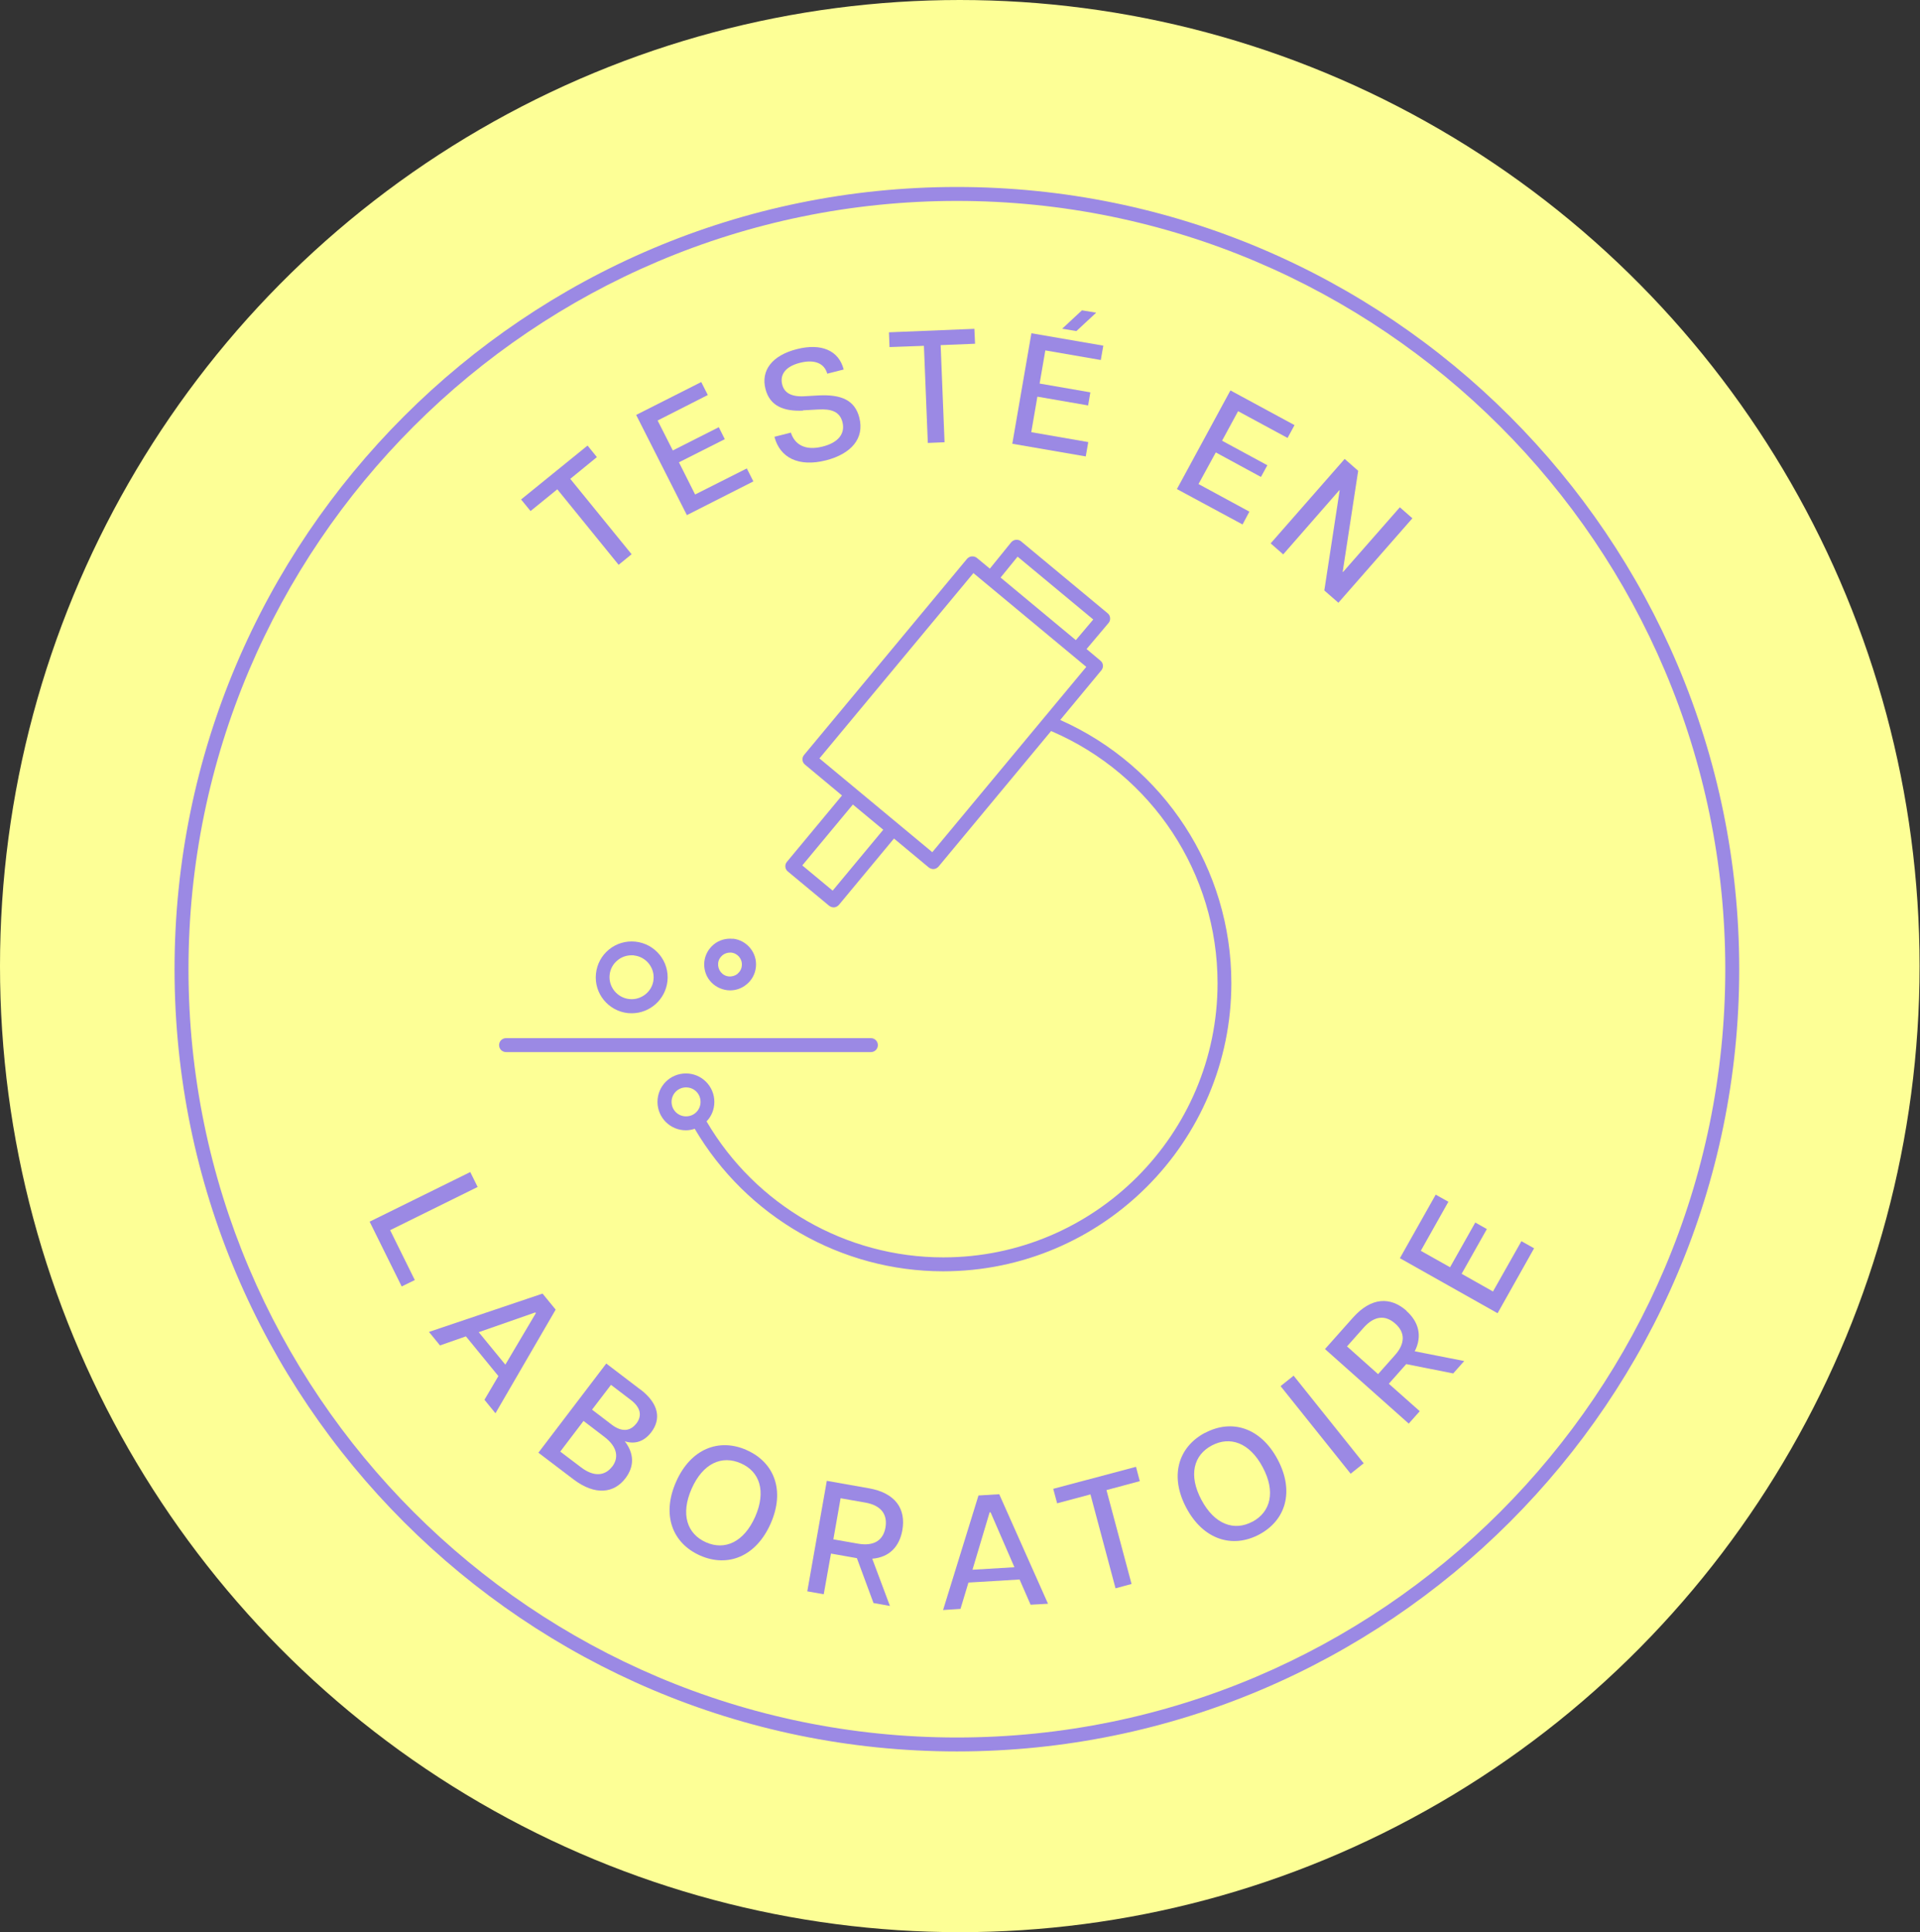 <svg xmlns="http://www.w3.org/2000/svg" fill="none" viewBox="0 0 154 155" height="155" width="154">
<rect x="0" y="0" width="154" height="155" fill="#333333" stroke="none"/>
<ellipse fill="#FDFF96" ry="77.5" rx="76.983" cy="77.5" cx="76.983"></ellipse>
<path fill="#9B89E4" d="M85.039 57.755L88.336 53.776C88.537 53.541 88.504 53.184 88.258 52.994L87.152 52.066L88.906 49.987C89.007 49.875 89.052 49.73 89.04 49.573C89.029 49.417 88.951 49.283 88.839 49.193L81.898 43.426C81.786 43.325 81.63 43.292 81.485 43.303C81.339 43.314 81.194 43.392 81.105 43.504L79.394 45.617L78.355 44.756C78.243 44.666 78.098 44.622 77.941 44.633C77.796 44.644 77.662 44.722 77.561 44.834L64.495 60.561C64.294 60.795 64.327 61.153 64.573 61.343L67.535 63.813L63.12 69.134C62.919 69.369 62.953 69.726 63.198 69.916L66.496 72.655C66.596 72.733 66.719 72.789 66.853 72.789C66.876 72.789 66.887 72.789 66.909 72.789C67.055 72.778 67.189 72.699 67.289 72.588L71.704 67.267L74.487 69.581C74.588 69.659 74.711 69.715 74.845 69.715C74.868 69.715 74.879 69.715 74.901 69.715C75.046 69.704 75.181 69.626 75.281 69.514L84.312 58.638C84.312 58.638 84.335 58.661 84.346 58.661C92.427 62.137 97.658 70.073 97.658 78.869C97.658 90.997 87.789 100.867 75.661 100.867C67.848 100.867 60.616 96.697 56.671 89.957C57.062 89.555 57.297 89.007 57.297 88.392C57.297 87.141 56.279 86.112 55.017 86.112C53.753 86.112 52.736 87.129 52.736 88.392C52.736 89.656 53.753 90.673 55.017 90.673C55.262 90.673 55.497 90.628 55.721 90.55C59.867 97.603 67.457 101.984 75.65 101.984C88.392 101.984 98.765 91.612 98.765 78.869C98.765 69.715 93.377 61.466 85.039 57.755ZM81.619 44.655L87.688 49.696L86.291 51.351L80.255 46.332L81.619 44.655ZM66.786 71.448L64.35 69.424L68.407 64.54L70.844 66.563L66.786 71.448ZM74.778 68.363L65.725 60.84L78.076 45.974L87.129 53.497L74.778 68.363ZM53.865 88.392C53.865 87.755 54.379 87.23 55.028 87.23C55.676 87.23 56.19 87.744 56.19 88.392C56.19 89.041 55.676 89.555 55.028 89.555C54.379 89.555 53.865 89.041 53.865 88.392Z"></path>
<path fill="#9B89E4" d="M40.59 84.399H69.853C70.165 84.399 70.411 84.153 70.411 83.84C70.411 83.527 70.165 83.281 69.853 83.281H40.59C40.277 83.281 40.031 83.527 40.031 83.84C40.031 84.153 40.277 84.399 40.59 84.399Z"></path>
<path fill="#9B89E4" d="M76.75 15C42.145 15 14 43.145 14 77.75C14 112.355 42.156 140.5 76.75 140.5C111.344 140.5 139.5 112.344 139.5 77.75C139.5 43.156 111.355 15 76.75 15ZM76.75 139.382C42.76 139.382 15.118 111.729 15.118 77.75C15.118 43.771 42.771 16.118 76.75 16.118C110.729 16.118 138.382 43.771 138.382 77.75C138.382 111.729 110.729 139.382 76.75 139.382Z"></path>
<path fill="#9B89E4" d="M38.311 95.219L37.719 94.023L29.648 98.003L32.219 103.2L33.27 102.686L31.292 98.684L38.311 95.219Z"></path>
<path fill="#9B89E4" d="M43.518 103.773L34.408 106.847L35.291 107.931L37.37 107.204L39.975 110.39L38.857 112.29L39.74 113.374L44.569 105.058L43.507 103.762L43.518 103.773ZM40.533 109.473L38.398 106.869L42.937 105.282L42.981 105.338L40.533 109.473Z"></path>
<path fill="#9B89E4" d="M51.354 111.462L48.627 109.383L43.184 116.536L45.978 118.66C47.766 120.024 49.275 119.767 50.169 118.582C50.907 117.609 50.851 116.581 50.114 115.62C50.918 115.877 51.656 115.653 52.237 114.893C53.02 113.865 52.886 112.624 51.365 111.462H51.354ZM49.096 117.654C48.549 118.369 47.677 118.526 46.604 117.71L44.938 116.447L46.805 113.988L48.471 115.262C49.544 116.078 49.644 116.95 49.096 117.665V117.654ZM51.041 114.189C50.538 114.849 49.845 114.871 49.085 114.301L47.487 113.083L49.007 111.093L50.605 112.311C51.365 112.893 51.533 113.552 51.041 114.2V114.189Z"></path>
<path fill="#9B89E4" d="M59.892 116.326C57.668 115.342 55.399 116.214 54.225 118.874C53.052 121.535 53.935 123.804 56.159 124.787C58.372 125.76 60.641 124.877 61.815 122.216C62.988 119.556 62.094 117.298 59.881 116.326H59.892ZM60.574 121.669C59.669 123.714 58.137 124.396 56.629 123.725C55.108 123.055 54.572 121.468 55.477 119.422C56.383 117.377 57.903 116.717 59.423 117.388C60.932 118.047 61.468 119.623 60.574 121.669Z"></path>
<path fill="#9B89E4" d="M69.659 119.385L66.317 118.793L64.752 127.657L66.071 127.891L66.652 124.628L68.731 124.996L70.061 128.596L71.38 128.83L69.961 125.041C71.335 124.929 72.14 124.069 72.375 122.761C72.677 121.051 71.838 119.765 69.67 119.385H69.659ZM71.022 122.537C70.844 123.566 70.095 124.058 68.82 123.834L66.842 123.487L67.423 120.19L69.402 120.537C70.676 120.76 71.201 121.487 71.022 122.537Z"></path>
<path fill="#9B89E4" d="M78.482 119.968L75.643 129.156L77.04 129.066L77.677 126.954L81.779 126.708L82.662 128.731L84.059 128.653L80.147 119.867L78.482 119.968ZM78.001 125.925L79.376 121.32H79.454L81.365 125.724L78.001 125.925Z"></path>
<path fill="#9B89E4" d="M91.118 117.668L84.478 119.434L84.791 120.596L87.463 119.881L89.475 127.415L90.76 127.068L88.748 119.535L91.42 118.819L91.118 117.668Z"></path>
<path fill="#9B89E4" d="M96.652 114.939C94.506 116.079 93.791 118.404 95.155 120.964C96.518 123.523 98.854 124.239 101 123.098C103.135 121.958 103.839 119.633 102.476 117.074C101.112 114.514 98.787 113.81 96.652 114.95V114.939ZM100.453 122.07C98.989 122.853 97.412 122.294 96.362 120.315C95.311 118.337 95.736 116.727 97.2 115.956C98.653 115.185 100.229 115.721 101.28 117.7C102.331 119.667 101.917 121.288 100.464 122.07H100.453Z"></path>
<path fill="#9B89E4" d="M103.76 110.358L102.713 111.195L108.333 118.222L109.38 117.385L103.76 110.358Z"></path>
<path fill="#9B89E4" d="M112.825 105.159C111.529 104.008 109.997 104.053 108.533 105.685L106.275 108.222L112.993 114.202L113.876 113.207L111.395 111.005L112.792 109.429L116.559 110.178L117.442 109.183L113.474 108.401C114.1 107.171 113.787 106.031 112.803 105.159H112.825ZM111.864 108.736L110.534 110.234L108.041 108.009L109.372 106.512C110.232 105.539 111.126 105.472 111.92 106.188C112.702 106.881 112.736 107.775 111.864 108.736Z"></path>
<path fill="#9B89E4" d="M122.03 99.569L119.75 103.604L117.235 102.185L119.258 98.597L118.33 98.071L116.307 101.659L113.96 100.34L116.173 96.406L115.156 95.836L112.283 100.933L120.119 105.348L123.047 100.139L122.03 99.569Z"></path>
<path fill="#9B89E4" d="M48.852 76.165C48.26 76.645 47.88 77.338 47.801 78.11C47.634 79.686 48.785 81.105 50.372 81.273C50.473 81.273 50.573 81.284 50.674 81.284C52.127 81.284 53.379 80.177 53.535 78.702C53.703 77.126 52.552 75.706 50.965 75.539C50.205 75.46 49.444 75.684 48.852 76.165ZM50.842 76.645C51.814 76.746 52.518 77.618 52.418 78.579C52.373 79.049 52.138 79.473 51.769 79.764C51.401 80.054 50.942 80.2 50.473 80.144C49.511 80.043 48.796 79.171 48.897 78.21C48.941 77.741 49.176 77.316 49.545 77.025C49.858 76.768 50.249 76.634 50.652 76.634C50.719 76.634 50.775 76.634 50.842 76.634V76.645Z"></path>
<path fill="#9B89E4" d="M58.774 75.312C58.226 75.256 57.678 75.413 57.254 75.759C56.829 76.106 56.549 76.609 56.493 77.156C56.438 77.704 56.594 78.252 56.941 78.676C57.287 79.101 57.79 79.369 58.338 79.436C58.416 79.436 58.483 79.448 58.561 79.448C59.031 79.448 59.489 79.291 59.869 78.978C60.305 78.632 60.573 78.129 60.629 77.581C60.752 76.441 59.914 75.424 58.785 75.301L58.774 75.312ZM59.165 78.118C58.964 78.274 58.718 78.352 58.461 78.33C58.204 78.308 57.98 78.185 57.812 77.983C57.656 77.782 57.578 77.536 57.6 77.279C57.622 77.022 57.745 76.799 57.947 76.631C58.114 76.497 58.327 76.418 58.55 76.418C58.584 76.418 58.617 76.418 58.651 76.418C59.176 76.474 59.556 76.944 59.5 77.469C59.478 77.726 59.355 77.95 59.154 78.118H59.165Z"></path>
<path fill="#9B89E4" d="M44.701 39.252L49.619 45.31L50.659 44.461L45.741 38.414L47.875 36.67L47.127 35.742L41.795 40.068L42.555 40.996L44.701 39.252Z"></path>
<path fill="#9B89E4" d="M60.426 38.618L59.9 37.578L55.754 39.669L54.457 37.087L58.134 35.231L57.654 34.27L53.965 36.136L52.747 33.733L56.771 31.688L56.245 30.648L51.025 33.286L55.094 41.323L60.426 38.618Z"></path>
<path fill="#9B89E4" d="M64.407 32.916L65.637 32.849C66.643 32.794 67.347 32.995 67.57 33.855C67.805 34.749 67.28 35.498 65.983 35.823C64.541 36.191 63.725 35.621 63.435 34.705L62.116 35.04C62.552 36.717 64.049 37.488 66.251 36.929C68.252 36.415 69.359 35.185 68.923 33.498C68.565 32.1 67.481 31.631 65.659 31.721L64.485 31.788C63.401 31.843 62.898 31.463 62.742 30.86C62.552 30.133 62.898 29.429 64.161 29.105C65.357 28.803 66.129 29.161 66.352 29.977L67.671 29.642C67.28 28.11 65.871 27.507 63.904 28.01C61.937 28.513 61.009 29.709 61.401 31.218C61.747 32.559 62.853 33.017 64.418 32.939L64.407 32.916Z"></path>
<path fill="#9B89E4" d="M74.106 27.743L74.419 35.533L75.761 35.477L75.448 27.687L78.208 27.575L78.153 26.379L71.301 26.658L71.346 27.843L74.106 27.743Z"></path>
<path fill="#9B89E4" d="M87.923 25.084L86.782 24.895L85.195 26.37L86.335 26.56L87.923 25.084Z"></path>
<path fill="#9B89E4" d="M87.287 35.464L82.716 34.67L83.207 31.82L87.276 32.524L87.455 31.474L83.386 30.769L83.844 28.109L88.293 28.88L88.494 27.729L82.727 26.734L81.195 35.598L87.086 36.615L87.287 35.464Z"></path>
<path fill="#9B89E4" d="M100.211 41.045L96.131 38.831L97.517 36.294L101.138 38.261L101.653 37.323L98.02 35.355L99.305 32.986L103.273 35.132L103.832 34.103L98.691 31.32L94.398 39.234L99.663 42.073L100.211 41.045Z"></path>
<path fill="#9B89E4" d="M102.924 44.473L107.428 39.32L107.451 39.343L106.221 47.368L107.35 48.352L113.285 41.578L112.279 40.695L107.719 45.892L107.697 45.859L108.937 37.767L107.853 36.816L101.918 43.59L102.924 44.473Z"></path>
</svg>
